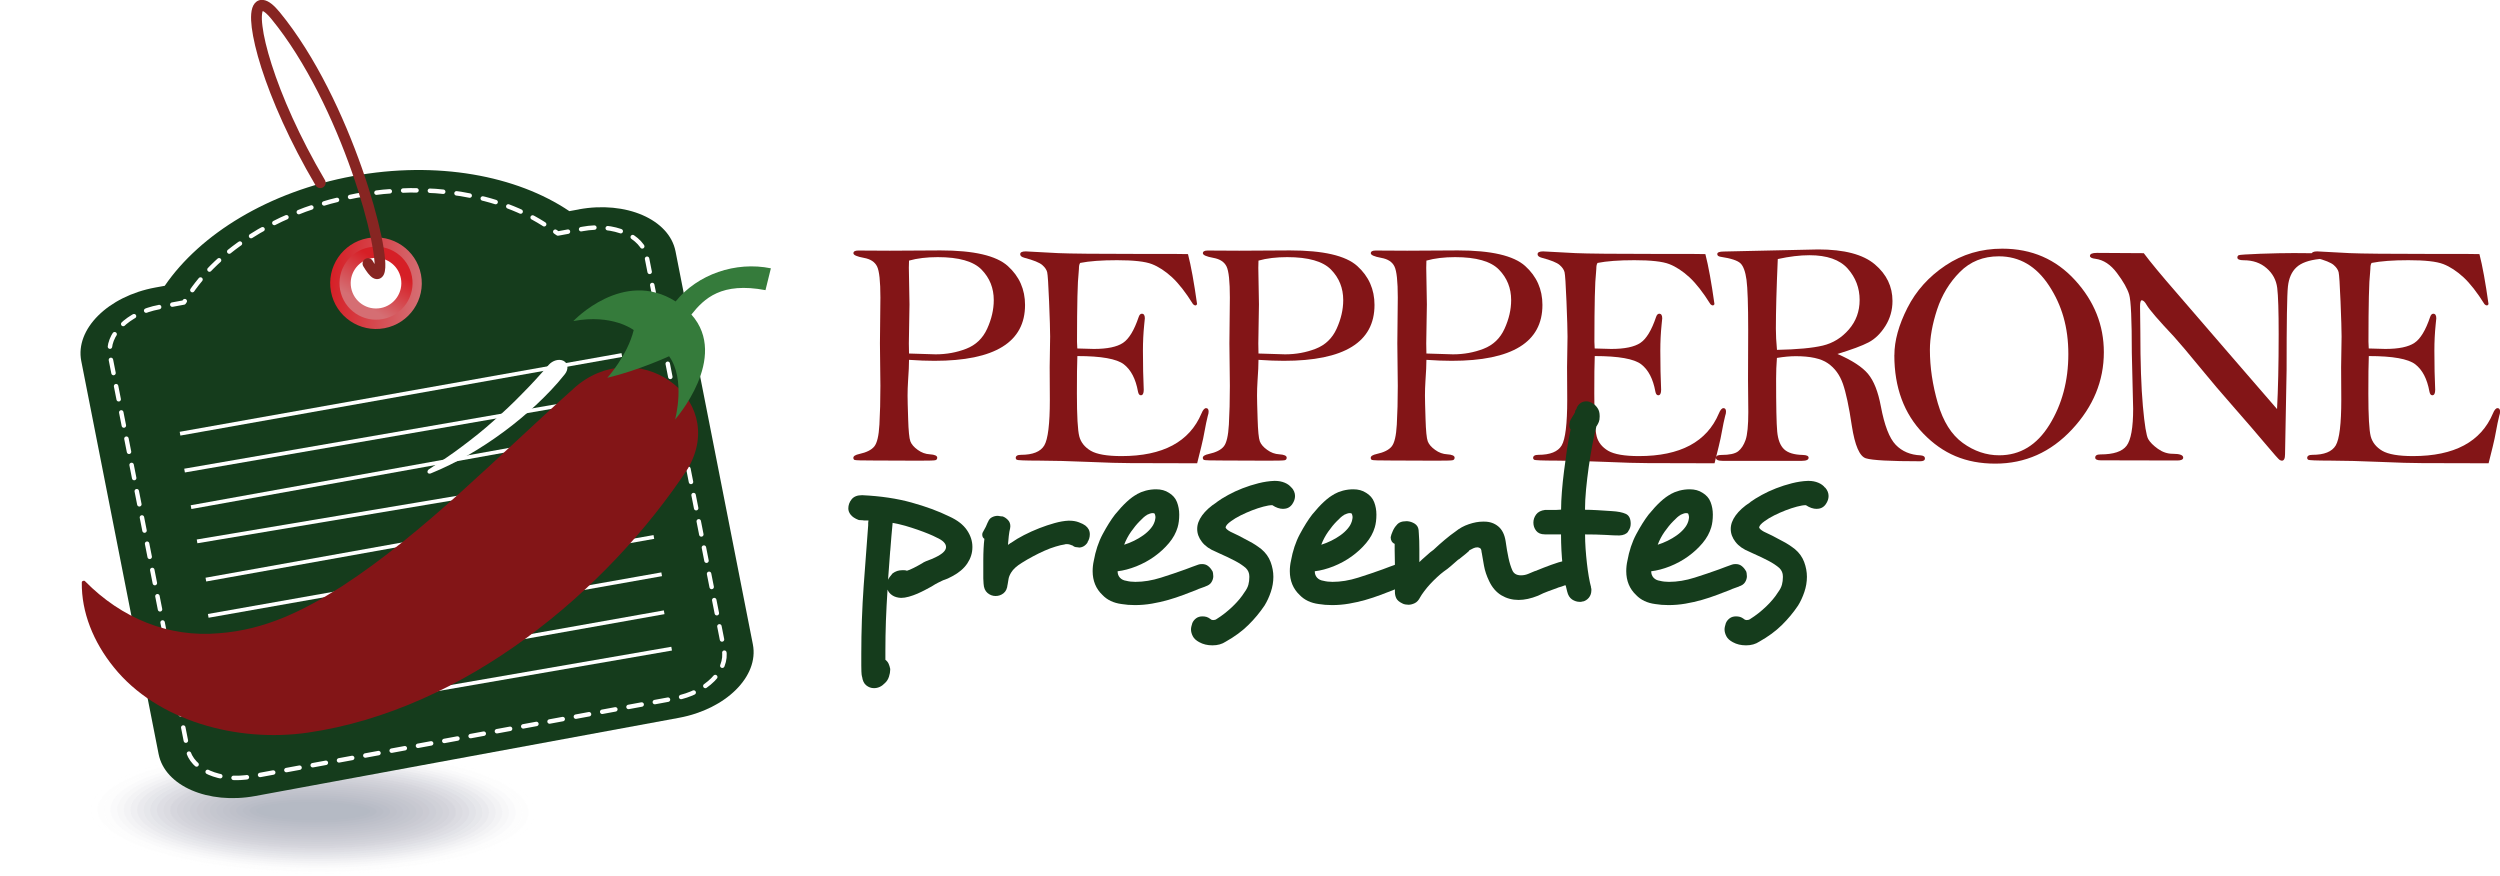 <?xml version="1.0" encoding="UTF-8"?>
<svg xmlns="http://www.w3.org/2000/svg" xmlns:xlink="http://www.w3.org/1999/xlink" viewBox="0 0 431.59 151.25">
  <defs>
    <style>
      .cls-1 {
        filter: url(#drop-shadow-1);
      }

      .cls-1, .cls-2 {
        fill: #831517;
      }

      .cls-3 {
        fill: #525a73;
        opacity: .92;
      }

      .cls-4 {
        fill: #c4c4cd;
        opacity: .23;
      }

      .cls-5 {
        fill: #b5b5c1;
        opacity: .31;
      }

      .cls-6 {
        fill: #adaebb;
        opacity: .35;
      }

      .cls-7 {
        fill: #62677f;
        opacity: .81;
      }

      .cls-8 {
        fill: url(#linear-gradient-2);
      }

      .cls-9 {
        mix-blend-mode: multiply;
        opacity: .4;
      }

      .cls-10 {
        fill: url(#linear-gradient);
      }

      .cls-11 {
        stroke-dasharray: 2.31;
        stroke-linecap: round;
        stroke-linejoin: round;
        stroke-width: .77px;
      }

      .cls-11, .cls-12 {
        fill: none;
        stroke: #fff;
      }

      .cls-13 {
        fill: #bcbcc7;
        opacity: .27;
      }

      .cls-14 {
        fill: #4c566f;
        opacity: .96;
      }

      .cls-15 {
        fill: #73768c;
        opacity: .69;
      }

      .cls-16 {
        fill: #6d7187;
        opacity: .73;
      }

      .cls-17 {
        fill: #dddde1;
        opacity: .12;
      }

      .cls-18 {
        isolation: isolate;
      }

      .cls-19 {
        fill: #9899a9;
        opacity: .46;
      }

      .cls-20 {
        fill: #5d637b;
        opacity: .85;
      }

      .cls-21 {
        fill: #46526b;
      }

      .cls-12 {
        stroke-miterlimit: 10;
        stroke-width: .66px;
      }

      .cls-22, .cls-23 {
        fill: #fff;
      }

      .cls-24 {
        fill: #9fa0af;
        opacity: .42;
      }

      .cls-25 {
        fill: #f1f0f2;
        opacity: .04;
      }

      .cls-26 {
        fill: #ccccd4;
        opacity: .19;
      }

      .cls-23 {
        opacity: 0;
      }

      .cls-27 {
        fill: #153c1c;
      }

      .cls-28 {
        fill: #357b3b;
      }

      .cls-29 {
        fill: #9293a4;
        opacity: .5;
      }

      .cls-30 {
        mix-blend-mode: screen;
      }

      .cls-31 {
        fill: #8b8d9f;
        opacity: .54;
      }

      .cls-32 {
        fill: #686c83;
        opacity: .77;
      }

      .cls-33 {
        fill: #797c90;
        opacity: .65;
      }

      .cls-34 {
        fill: #85879a;
        opacity: .58;
      }

      .cls-35 {
        fill: #575e77;
        opacity: .88;
      }

      .cls-36 {
        fill: #a6a7b5;
        opacity: .38;
      }

      .cls-37 {
        fill: #e6e6e9;
        opacity: .08;
      }

      .cls-38 {
        fill: #7f8195;
        opacity: .62;
      }

      .cls-39 {
        fill: #872522;
        fill-rule: evenodd;
      }

      .cls-40 {
        fill: #d4d4da;
        opacity: .15;
      }
    </style>
    <linearGradient id="linear-gradient" x1="-891.35" y1="12.55" x2="-875.54" y2="12.55" gradientTransform="translate(-813.8 -43.26) rotate(-174.83) scale(1 -1)" gradientUnits="userSpaceOnUse">
      <stop offset="0" stop-color="#d56e73"/>
      <stop offset="1" stop-color="#d61f26"/>
    </linearGradient>
    <linearGradient id="linear-gradient-2" x1="-881.53" y1="16.33" x2="-885.01" y2="9.46" gradientTransform="translate(-813.8 -43.26) rotate(-174.83) scale(1 -1)" xlink:href="#linear-gradient"/>
    <filter id="drop-shadow-1" x="0" y="49.26" width="134.64" height="91.92" filterUnits="userSpaceOnUse">
      <feOffset dx="0" dy="11.69"/>
      <feGaussianBlur result="blur" stdDeviation="4.68"/>
      <feFlood flood-color="#871719" flood-opacity=".5"/>
      <feComposite in2="blur" operator="in"/>
      <feComposite in="SourceGraphic"/>
    </filter>
  </defs>
  <g class="cls-18">
    <g id="Layer_2" data-name="Layer 2">
      <g id="Layer_1-2" data-name="Layer 1">
        <g>
          <g>
            <g>
              <path class="cls-2" d="M156.93,62.13c0,.83-.05,2.06-.17,3.71-.05.81-.08,1.62-.08,2.45,0,.62.03,1.97.1,4.03.06,2.06.19,3.35.38,3.86.19.51.61,1.01,1.27,1.48.65.48,1.35.73,2.1.77.84.05,1.27.25,1.27.58,0,.26-.13.41-.39.45-.26.05-1.23.07-2.92.07l-7.56-.03c-2.13,0-3.26-.03-3.4-.1-.14-.06-.21-.19-.21-.37,0-.29.35-.51,1.04-.66,1.23-.27,2.09-.7,2.57-1.29.49-.59.78-1.85.89-3.78s.17-4.16.17-6.69l-.08-7.34.08-7.91c0-2.8-.19-4.59-.58-5.37s-1.14-1.27-2.26-1.47c-1.21-.22-1.82-.49-1.82-.8s.28-.47.83-.47l5.45.03,8.75-.05c5.76,0,9.63.9,11.62,2.69,1.99,1.79,2.98,4.04,2.98,6.73,0,3.2-1.3,5.61-3.91,7.22-2.6,1.61-6.52,2.42-11.74,2.42-1.27,0-2.73-.05-4.4-.17ZM156.93,61.03c2.7.09,4.23.14,4.59.14,1.87,0,3.63-.32,5.28-.96,1.65-.64,2.86-1.79,3.62-3.46.76-1.67,1.14-3.31,1.14-4.94,0-2.07-.7-3.82-2.1-5.26-1.4-1.44-3.93-2.16-7.58-2.16-1.89,0-3.54.2-4.95.6-.02.66-.03,1.07-.03,1.24l.11,6.32-.11,6.73c0,.33,0,.91.03,1.76Z"/>
              <path class="cls-2" d="M205.09,43.87c.53,2.05,1.05,4.93,1.57,8.64-.09.15-.19.22-.29.22-.12,0-.26-.07-.41-.22-1.27-2.04-2.48-3.58-3.63-4.65-1.16-1.06-2.32-1.82-3.48-2.27-1.16-.45-3.17-.67-6.01-.67-2.68,0-4.8.16-6.36.47-.15.18-.22.52-.22,1.02,0,.13-.02.36-.05.69-.18,1.46-.28,5.44-.28,11.91,0,.27.02.66.05,1.15,1.39.05,2.35.08,2.86.08,2.31,0,3.99-.35,5.02-1.04,1.04-.69,1.94-2.18,2.71-4.46.13-.39.31-.58.55-.58.35,0,.52.27.52.8l-.11,1.1c-.15,1.45-.22,2.95-.22,4.49,0,2.5.05,4.75.14,6.75,0,.62-.17.94-.5.94-.25,0-.42-.22-.5-.66-.39-2.16-1.2-3.72-2.43-4.68-1.23-.95-3.91-1.43-8.03-1.43-.06,1.34-.08,3.5-.08,6.49,0,3.87.14,6.33.41,7.37s.94,1.87,1.98,2.49c1.05.61,2.82.92,5.31.92,7.14,0,11.74-2.46,13.81-7.37.25-.61.52-.91.79-.91.29,0,.44.2.44.61,0,.22-.05.46-.14.71-.11.35-.38,1.65-.8,3.91-.09.48-.44,1.91-1.04,4.29l-11.52-.03c-1.65,0-4.08-.07-7.27-.21-3.2-.14-6.03-.21-8.5-.22-2.47,0-3.75-.06-3.86-.15-.11-.09-.17-.19-.17-.3,0-.37.3-.55.91-.55,2.04,0,3.37-.54,4.02-1.62.64-1.08.96-3.71.96-7.89l-.03-5.63.08-5.28c0-1.06-.06-3.07-.18-6.03-.12-2.96-.23-4.65-.33-5.07s-.38-.84-.85-1.25c-.47-.41-1.5-.83-3.09-1.25-.48-.13-.72-.33-.72-.61,0-.33.32-.49.96-.49l5.61.3c1.98.09,6.85.14,14.6.14,5.1,0,7.7,0,7.81.03Z"/>
              <path class="cls-2" d="M217.26,62.13c0,.83-.05,2.06-.17,3.71-.05.81-.08,1.62-.08,2.45,0,.62.03,1.97.1,4.03.06,2.06.19,3.35.38,3.86.19.51.61,1.01,1.27,1.48.65.48,1.35.73,2.1.77.84.05,1.27.25,1.27.58,0,.26-.13.41-.39.45-.26.05-1.23.07-2.92.07l-7.56-.03c-2.13,0-3.26-.03-3.4-.1-.14-.06-.21-.19-.21-.37,0-.29.35-.51,1.04-.66,1.23-.27,2.09-.7,2.57-1.29.49-.59.78-1.85.89-3.78.11-1.93.17-4.16.17-6.69l-.08-7.34.08-7.91c0-2.8-.19-4.59-.58-5.37s-1.14-1.27-2.26-1.47c-1.21-.22-1.82-.49-1.82-.8s.28-.47.83-.47l5.45.03,8.75-.05c5.76,0,9.63.9,11.62,2.69,1.99,1.79,2.98,4.04,2.98,6.73,0,3.2-1.3,5.61-3.91,7.22-2.6,1.61-6.52,2.42-11.74,2.42-1.27,0-2.73-.05-4.4-.17ZM217.26,61.03c2.7.09,4.23.14,4.59.14,1.87,0,3.63-.32,5.28-.96,1.65-.64,2.86-1.79,3.62-3.46.76-1.67,1.14-3.31,1.14-4.94,0-2.07-.7-3.82-2.1-5.26-1.4-1.44-3.93-2.16-7.58-2.16-1.89,0-3.54.2-4.95.6-.02.66-.03,1.07-.03,1.24l.11,6.32-.11,6.73c0,.33,0,.91.03,1.76Z"/>
              <path class="cls-2" d="M246.25,62.13c0,.83-.05,2.06-.17,3.71-.05.81-.08,1.62-.08,2.45,0,.62.03,1.97.1,4.03.06,2.06.19,3.35.38,3.86.19.51.61,1.01,1.27,1.48.65.48,1.35.73,2.1.77.84.05,1.27.25,1.27.58,0,.26-.13.41-.39.45-.26.05-1.23.07-2.92.07l-7.56-.03c-2.13,0-3.26-.03-3.4-.1-.14-.06-.21-.19-.21-.37,0-.29.35-.51,1.04-.66,1.23-.27,2.09-.7,2.57-1.29.49-.59.78-1.85.89-3.78.11-1.93.17-4.16.17-6.69l-.08-7.34.08-7.91c0-2.8-.19-4.59-.58-5.37-.38-.78-1.14-1.27-2.26-1.47-1.21-.22-1.82-.49-1.82-.8s.28-.47.83-.47l5.45.03,8.75-.05c5.76,0,9.63.9,11.62,2.69,1.99,1.79,2.98,4.04,2.98,6.73,0,3.2-1.3,5.61-3.91,7.22s-6.52,2.42-11.74,2.42c-1.27,0-2.73-.05-4.4-.17ZM246.25,61.03c2.7.09,4.23.14,4.59.14,1.87,0,3.63-.32,5.28-.96,1.65-.64,2.86-1.79,3.62-3.46.76-1.67,1.14-3.31,1.14-4.94,0-2.07-.7-3.82-2.1-5.26-1.4-1.44-3.93-2.16-7.58-2.16-1.89,0-3.54.2-4.95.6-.02.66-.03,1.07-.03,1.24l.11,6.32-.11,6.73c0,.33,0,.91.03,1.76Z"/>
              <path class="cls-2" d="M294.41,43.87c.53,2.05,1.05,4.93,1.57,8.64-.09.15-.19.22-.29.22-.12,0-.26-.07-.41-.22-1.27-2.04-2.48-3.58-3.63-4.65-1.16-1.06-2.32-1.82-3.48-2.27-1.16-.45-3.17-.67-6.01-.67-2.68,0-4.8.16-6.36.47-.15.18-.22.52-.22,1.02,0,.13-.02.36-.05.69-.18,1.46-.28,5.44-.28,11.91,0,.27.02.66.05,1.15,1.39.05,2.35.08,2.86.08,2.31,0,3.99-.35,5.02-1.04,1.04-.69,1.94-2.18,2.71-4.46.13-.39.31-.58.55-.58.35,0,.52.27.52.8l-.11,1.1c-.15,1.45-.22,2.95-.22,4.49,0,2.5.05,4.75.14,6.75,0,.62-.17.94-.5.94-.25,0-.42-.22-.5-.66-.39-2.16-1.2-3.72-2.43-4.68-1.23-.95-3.91-1.43-8.03-1.43-.06,1.34-.08,3.5-.08,6.49,0,3.87.14,6.33.41,7.37s.94,1.87,1.98,2.49c1.05.61,2.82.92,5.31.92,7.14,0,11.74-2.46,13.81-7.37.25-.61.52-.91.79-.91.29,0,.44.2.44.61,0,.22-.05.46-.14.71-.11.35-.38,1.65-.8,3.91-.09.48-.44,1.91-1.04,4.29l-11.52-.03c-1.65,0-4.08-.07-7.27-.21-3.2-.14-6.03-.21-8.5-.22-2.47,0-3.75-.06-3.86-.15-.11-.09-.17-.19-.17-.3,0-.37.3-.55.91-.55,2.04,0,3.37-.54,4.02-1.62.64-1.08.96-3.71.96-7.89l-.03-5.63.08-5.28c0-1.06-.06-3.07-.18-6.03-.12-2.96-.23-4.65-.33-5.07s-.38-.84-.85-1.25c-.47-.41-1.5-.83-3.09-1.25-.48-.13-.72-.33-.72-.61,0-.33.32-.49.96-.49l5.61.3c1.98.09,6.85.14,14.6.14,5.1,0,7.7,0,7.81.03Z"/>
              <path class="cls-2" d="M317.19,61.1c2.55,1.1,4.32,2.26,5.31,3.46,1,1.2,1.73,3.06,2.2,5.57.62,3.3,1.47,5.52,2.57,6.66,1.1,1.14,2.53,1.74,4.3,1.82.49.04.74.21.74.54s-.28.48-.85.48c-5.13,0-8.25-.17-9.34-.51-1.09-.34-1.9-2.21-2.43-5.62-.49-3.32-1.01-5.74-1.55-7.27-.54-1.53-1.4-2.7-2.59-3.52-1.18-.82-3.03-1.22-5.54-1.22-.95,0-2.04.1-3.25.3-.09,1.15-.14,2.35-.14,3.6,0,4.7.06,7.75.19,9.13.13,1.38.52,2.39,1.17,3.02.65.63,1.74.97,3.26,1,.66.02.99.18.99.48,0,.36-.4.54-1.21.54h-13.61c-.79,0-1.18-.18-1.18-.54,0-.32.31-.48.94-.48,1.39,0,2.36-.21,2.9-.63s.97-1.08,1.28-1.96c.31-.89.47-2.5.47-4.82l-.05-5.61.03-8.55c0-4.36-.1-7.25-.29-8.66-.19-1.41-.54-2.36-1.03-2.84-.5-.49-1.64-.87-3.44-1.14-.38-.06-.58-.21-.58-.47,0-.29.38-.44,1.15-.44l16.28-.36c4.49,0,7.75.86,9.78,2.58,2.03,1.72,3.04,3.83,3.04,6.32,0,1.58-.41,3.01-1.22,4.31-.82,1.3-1.78,2.24-2.9,2.83s-2.92,1.25-5.39,2.01ZM306.76,60.4c3.52-.07,6.16-.32,7.92-.74,1.76-.42,3.26-1.35,4.5-2.78,1.24-1.43,1.86-3.13,1.86-5.09,0-2.07-.69-3.88-2.06-5.42s-3.58-2.31-6.6-2.31c-1.65,0-3.47.22-5.47.66-.22,5.04-.33,9.06-.33,12.05,0,1.03.06,2.24.19,3.63Z"/>
              <path class="cls-2" d="M327.04,61.3c0-2.48.75-5.19,2.25-8.15,1.5-2.96,3.7-5.4,6.59-7.33,2.89-1.93,6.15-2.89,9.78-2.89,5.08,0,9.27,1.82,12.58,5.45,3.31,3.63,4.96,7.77,4.96,12.43,0,4.95-1.83,9.39-5.5,13.33-3.67,3.93-8.08,5.9-13.23,5.9s-9.07-1.72-12.42-5.17c-3.35-3.45-5.02-7.97-5.02-13.56ZM333.17,60.41c0,2.99.46,6.06,1.37,9.21.92,3.15,2.35,5.43,4.31,6.85,1.96,1.42,4.06,2.13,6.29,2.13,3.61,0,6.5-1.76,8.67-5.27,2.17-3.51,3.26-7.58,3.26-12.21s-1.11-8.41-3.32-11.79c-2.22-3.39-5.11-5.08-8.68-5.08-2.69,0-4.94.9-6.73,2.71-1.8,1.81-3.1,3.97-3.93,6.48-.82,2.51-1.24,4.83-1.24,6.96Z"/>
              <path class="cls-2" d="M370.11,43.73c1.1,1.48,3.01,3.79,5.72,6.9l8.8,10.2,8.47,9.79c.18-3.32.28-7.63.28-12.93,0-3.98-.08-6.64-.25-7.99-.17-1.35-.77-2.48-1.83-3.4-1.05-.92-2.37-1.37-3.95-1.37-.73,0-1.1-.16-1.1-.47,0-.18.08-.32.23-.4.16-.08,1.39-.16,3.7-.25,2.31-.08,4.25-.12,5.83-.12l3.71.03h.61c.57,0,.85.16.85.48,0,.29-.25.46-.74.51-1.85.2-3.19.68-4,1.45-.82.76-1.3,1.86-1.46,3.29-.16,1.43-.23,6.25-.23,14.45l-.27,14.53c0,.73-.18,1.1-.54,1.1-.09,0-.22-.04-.38-.12-.16-.08-.98-1.01-2.47-2.78-1.49-1.77-3.31-3.89-5.49-6.37-2.17-2.47-3.88-4.48-5.13-6.02-2.73-3.32-4.46-5.36-5.17-6.13-2.66-2.82-4.23-4.64-4.7-5.45-.31-.55-.6-.82-.85-.82-.2,0-.3.36-.3,1.07l.05,4.26c0,5.41.15,9.73.44,12.95.29,3.23.6,5.12.92,5.68.32.56.88,1.12,1.68,1.69.8.57,1.65.85,2.54.85,1.21,0,1.82.22,1.82.66,0,.33-.34.5-1.02.5l-13.23-.03c-.62,0-.94-.16-.94-.47,0-.37.3-.55.91-.55,2.26,0,3.76-.5,4.51-1.5.75-1,1.13-3.12,1.13-6.37l-.23-9.65c0-5.7-.15-9.06-.46-10.08-.31-1.02-1.01-2.26-2.1-3.71-1.09-1.46-2.33-2.28-3.73-2.46-.62-.07-.94-.24-.94-.5,0-.35.4-.52,1.21-.52l8.09.05Z"/>
              <path class="cls-2" d="M428.04,43.87c.53,2.05,1.05,4.93,1.57,8.64-.09.15-.19.22-.29.22-.12,0-.26-.07-.41-.22-1.27-2.04-2.48-3.58-3.63-4.65-1.16-1.06-2.32-1.82-3.48-2.27-1.16-.45-3.17-.67-6.01-.67-2.68,0-4.8.16-6.36.47-.15.18-.22.52-.22,1.02,0,.13-.02.36-.05.69-.18,1.46-.28,5.44-.28,11.91,0,.27.02.66.05,1.15,1.39.05,2.35.08,2.86.08,2.31,0,3.99-.35,5.02-1.04,1.04-.69,1.94-2.18,2.71-4.46.13-.39.31-.58.55-.58.35,0,.52.27.52.8l-.11,1.1c-.15,1.45-.22,2.95-.22,4.49,0,2.5.05,4.75.14,6.75,0,.62-.17.94-.5.94-.25,0-.42-.22-.5-.66-.39-2.16-1.2-3.72-2.43-4.68-1.23-.95-3.91-1.43-8.03-1.43-.06,1.34-.08,3.5-.08,6.49,0,3.87.14,6.33.41,7.37.28,1.04.94,1.87,1.98,2.49,1.05.61,2.82.92,5.31.92,7.14,0,11.74-2.46,13.81-7.37.25-.61.52-.91.79-.91.29,0,.44.2.44.61,0,.22-.05.46-.14.71-.11.35-.38,1.65-.8,3.91-.09.48-.44,1.91-1.04,4.29l-11.52-.03c-1.65,0-4.08-.07-7.27-.21-3.2-.14-6.03-.21-8.5-.22-2.47,0-3.75-.06-3.86-.15-.11-.09-.17-.19-.17-.3,0-.37.3-.55.91-.55,2.04,0,3.37-.54,4.02-1.62.64-1.08.96-3.71.96-7.89l-.03-5.63.08-5.28c0-1.06-.06-3.07-.18-6.03-.12-2.96-.23-4.65-.33-5.07s-.38-.84-.85-1.25c-.47-.41-1.5-.83-3.09-1.25-.48-.13-.72-.33-.72-.61,0-.33.32-.49.96-.49l5.61.3c1.98.09,6.85.14,14.6.14,5.1,0,7.7,0,7.81.03Z"/>
            </g>
            <g>
              <path class="cls-27" d="M166.99,97.27c-.58.87-1.45,1.61-2.61,2.22-.06.03-.17.08-.32.16-.15.08-.29.15-.41.21-.18.09-.36.16-.53.21s-.34.11-.53.21c-.18.09-.41.21-.69.34-.28.14-.63.34-1.06.62-.28.15-.63.34-1.06.57-.43.23-.89.45-1.38.67-.49.21-.99.39-1.49.53-.5.14-.96.21-1.35.21-.61-.03-1.12-.18-1.51-.44-.4-.26-.67-.59-.83-.99-.12,1.83-.21,3.64-.28,5.41-.06,1.77-.09,3.46-.09,5.05v1.65c.24.18.43.41.55.67.12.26.21.56.28.89v.18c0,.34-.07.73-.21,1.17-.14.44-.37.82-.71,1.12-.55.58-1.18.87-1.88.87-.49,0-.93-.16-1.33-.48-.4-.32-.64-.83-.73-1.54v.09c-.06-.25-.1-.55-.11-.92-.02-.37-.02-.72-.02-1.06v-2.02c0-3.98.14-7.88.41-11.72.28-3.84.53-7.33.78-10.48v-.41c0-.12.02-.26.05-.41h-.78c-.15-.03-.32-.05-.5-.05-.25,0-.4-.02-.46-.05-.61-.24-1.06-.54-1.33-.89-.28-.35-.41-.71-.41-1.08,0-.58.19-1.11.57-1.58.38-.47.97-.71,1.77-.71h.09c3.15.15,5.97.57,8.46,1.26,2.49.69,4.67,1.49,6.54,2.41,1.41.64,2.42,1.43,3.05,2.36.63.93.94,1.89.94,2.87v.09c0,.98-.29,1.9-.87,2.78ZM153.68,95.09c-.12,1.65-.25,3.32-.37,5,.12-.28.38-.64.78-1.1.49-.37,1.04-.55,1.65-.55h.37c.15,0,.31.03.46.09.24-.06.63-.22,1.15-.48.52-.26,1.01-.53,1.47-.8.15-.12.38-.24.69-.37.31-.12.63-.24.96-.37.43-.18.84-.38,1.24-.6.83-.49,1.24-.98,1.24-1.47,0-.61-.55-1.16-1.65-1.65-.34-.18-.79-.39-1.35-.62-.57-.23-1.19-.47-1.88-.71-.69-.24-1.41-.47-2.16-.69-.75-.21-1.48-.38-2.18-.5-.15,1.56-.29,3.17-.41,4.82Z"/>
              <path class="cls-27" d="M186.21,94.5c-.15,0-.32-.02-.5-.05-.18-.03-.35-.11-.5-.23h.05c-.43-.18-.75-.28-.96-.28h-.28c-.09,0-.17.02-.23.05-.43.06-.95.18-1.56.37-.61.18-1.25.42-1.9.71-.66.29-1.33.62-2.02.99-.69.37-1.32.73-1.9,1.1-.89.55-1.5,1.1-1.83,1.65-.25.4-.4.76-.46,1.08-.06.32-.12.68-.18,1.08v-.05c-.06.67-.29,1.17-.69,1.49-.4.32-.86.48-1.38.48s-.99-.18-1.4-.53c-.41-.35-.63-.88-.67-1.58-.03-.31-.05-.61-.05-.92v-3.17c0-.7.02-1.37.05-2,.03-.63.08-1.18.14-1.67-.25-.15-.37-.4-.37-.73,0-.21.08-.43.23-.64.28-.46.52-.96.73-1.51v.05c.15-.43.39-.73.71-.89.32-.17.67-.25,1.03-.25.06,0,.17.02.32.05.15.03.32.05.5.05.34.12.64.33.92.62.28.29.41.65.41,1.08,0,.06,0,.12-.02.18-.02.06-.02.12-.02.18-.09.34-.17.78-.23,1.33-.06.55-.11,1.06-.14,1.51.06-.03.11-.05.14-.07.03-.02.08-.05.14-.11.06-.06.14-.11.23-.14.64-.46,1.39-.91,2.25-1.35.86-.44,1.74-.84,2.64-1.19.9-.35,1.79-.65,2.66-.89.87-.24,1.66-.38,2.36-.41h.18c.61,0,1.16.09,1.65.28.49.18.86.37,1.1.55.52.4.78.9.78,1.51,0,.52-.14.98-.41,1.38h.05c-.4.61-.92.92-1.56.92Z"/>
              <path class="cls-27" d="M209.46,99.45c0,.37-.11.72-.32,1.06-.21.34-.57.58-1.06.73h.05c-.24.09-.5.18-.78.28-.28.09-.58.21-.92.37-.64.25-1.37.52-2.18.83-.81.31-1.67.59-2.57.85-.9.26-1.84.47-2.82.64-.98.17-1.96.25-2.94.25-.83,0-1.59-.06-2.29-.18-1.38-.18-2.48-.7-3.3-1.56-1.13-1.07-1.7-2.45-1.7-4.13,0-.31.02-.6.05-.89.03-.29.08-.57.14-.85.31-1.74.82-3.29,1.54-4.63.72-1.35,1.43-2.48,2.13-3.39,1.47-1.8,2.75-2.98,3.85-3.53h-.05c.43-.24.93-.44,1.51-.6.58-.15,1.18-.23,1.79-.23.86,0,1.59.2,2.2.6.67.4,1.14.93,1.4,1.61.26.67.39,1.39.39,2.16,0,.83-.09,1.56-.28,2.2-.28.95-.77,1.85-1.49,2.71-.72.86-1.56,1.63-2.52,2.32-.96.69-2,1.25-3.12,1.7-1.12.44-2.19.73-3.23.85,0,.46.14.83.41,1.12.28.29.64.47,1.1.53.46.12.98.18,1.56.18,1.41,0,2.88-.24,4.43-.73,1.54-.49,2.94-.96,4.2-1.42.43-.15.83-.31,1.22-.46.38-.15.73-.28,1.03-.37.09-.03.18-.05.28-.07.09-.02.21-.02.37-.02.4,0,.74.11,1.03.34.29.23.53.51.71.85v-.05c.12.24.18.57.18.96ZM199.47,89.22c0-.09-.02-.19-.05-.3-.03-.11-.06-.19-.09-.25-.06-.06-.18-.09-.37-.09-.15,0-.32.04-.5.11-.18.08-.35.15-.5.21h.05c-.34.18-.75.54-1.24,1.06-.52.52-1.02,1.13-1.51,1.83-.49.7-.89,1.45-1.19,2.25.58-.18,1.15-.41,1.72-.69.57-.28,1.09-.59,1.58-.94.49-.35.91-.73,1.26-1.15.35-.41.59-.83.71-1.26v.05c.09-.37.14-.64.14-.83Z"/>
              <path class="cls-27" d="M221.53,87.85c-.61,0-1.24-.21-1.88-.64-.4,0-.91.08-1.54.25-.63.17-1.28.38-1.95.64-.67.26-1.33.55-1.97.87s-1.19.65-1.65.99c-.61.43-.93.8-.96,1.1.06.21.34.46.83.73.24.12.48.24.71.34.23.11.47.22.71.34.61.34,1.25.67,1.9,1.01.66.34,1.34.78,2.04,1.33.73.61,1.26,1.35,1.58,2.2.32.86.48,1.71.48,2.57s-.15,1.76-.44,2.61c-.29.86-.65,1.64-1.08,2.34-.8,1.19-1.73,2.32-2.8,3.37-1.07,1.06-2.37,2.01-3.9,2.87-.64.43-1.41.64-2.29.64s-1.62-.18-2.29-.55c-.52-.28-.89-.61-1.1-1.01-.21-.4-.32-.8-.32-1.19,0-.15.02-.33.07-.53s.1-.39.16-.57c.15-.34.37-.61.67-.83.29-.21.65-.32,1.08-.32.24,0,.47.03.69.09.21.06.44.18.69.37.12.12.28.18.46.18.24,0,.44-.06.6-.18.98-.61,1.9-1.34,2.78-2.18.87-.84,1.55-1.66,2.04-2.45.34-.46.56-.89.67-1.31.11-.41.16-.83.16-1.26v-.18c0-.55-.2-1.02-.6-1.42-.49-.43-1.12-.85-1.9-1.26s-1.66-.83-2.64-1.26c-.12-.06-.22-.11-.3-.14-.08-.03-.18-.08-.3-.14-1.07-.43-1.88-.99-2.43-1.7-.55-.7-.83-1.45-.83-2.25s.28-1.54.85-2.34c.57-.79,1.41-1.56,2.55-2.29h-.05c.55-.4,1.22-.81,2-1.24.78-.43,1.61-.81,2.48-1.15.87-.34,1.78-.63,2.73-.87.95-.24,1.87-.38,2.75-.41h.14c.61,0,1.17.11,1.67.32.5.21.89.5,1.17.87v-.05c.4.46.6.95.6,1.47,0,.46-.15.92-.46,1.38-.37.55-.89.83-1.56.83Z"/>
              <path class="cls-27" d="M243.5,99.45c0,.37-.11.72-.32,1.06-.21.34-.57.58-1.06.73h.05c-.24.09-.5.18-.78.28-.28.09-.58.21-.92.37-.64.25-1.37.52-2.18.83-.81.31-1.67.59-2.57.85-.9.26-1.84.47-2.82.64-.98.17-1.96.25-2.94.25-.83,0-1.59-.06-2.29-.18-1.38-.18-2.48-.7-3.3-1.56-1.13-1.07-1.7-2.45-1.7-4.13,0-.31.02-.6.05-.89.03-.29.08-.57.14-.85.31-1.74.82-3.29,1.54-4.63.72-1.35,1.43-2.48,2.13-3.39,1.47-1.8,2.75-2.98,3.85-3.53h-.05c.43-.24.93-.44,1.51-.6.58-.15,1.18-.23,1.79-.23.86,0,1.59.2,2.2.6.67.4,1.14.93,1.4,1.61.26.67.39,1.39.39,2.16,0,.83-.09,1.56-.28,2.2-.28.95-.77,1.85-1.49,2.71-.72.86-1.56,1.63-2.52,2.32-.96.69-2,1.25-3.12,1.7-1.12.44-2.19.73-3.23.85,0,.46.14.83.41,1.12.28.29.64.47,1.1.53.46.12.98.18,1.56.18,1.41,0,2.88-.24,4.43-.73,1.54-.49,2.94-.96,4.2-1.42.43-.15.83-.31,1.22-.46.38-.15.73-.28,1.03-.37.09-.03.18-.05.28-.07.09-.02.21-.02.37-.02.4,0,.74.11,1.03.34.29.23.53.51.71.85v-.05c.12.24.18.57.18.96ZM233.5,89.22c0-.09-.02-.19-.05-.3-.03-.11-.06-.19-.09-.25-.06-.06-.18-.09-.37-.09-.15,0-.32.04-.5.11-.18.08-.35.15-.5.21h.05c-.34.18-.75.54-1.24,1.06-.52.52-1.02,1.13-1.51,1.83-.49.7-.89,1.45-1.19,2.25.58-.18,1.15-.41,1.72-.69.57-.28,1.09-.59,1.58-.94.49-.35.91-.73,1.26-1.15.35-.41.59-.83.71-1.26v.05c.09-.37.14-.64.14-.83Z"/>
              <path class="cls-27" d="M272.54,100.02c-.18.35-.49.62-.92.8-.21.06-.41.11-.57.16-.17.05-.34.07-.53.07h-.37c-.37.15-.78.29-1.24.41h.05c-.52.18-1.07.38-1.65.6-.58.21-1.18.47-1.79.78-1.22.49-2.34.73-3.35.73-1.1,0-2.09-.27-2.98-.8-.89-.54-1.59-1.35-2.11-2.45-.43-.89-.73-1.77-.89-2.66-.17-.89-.3-1.64-.39-2.25v.05c-.03-.12-.05-.23-.05-.32s-.02-.17-.05-.23c-.03-.18-.17-.31-.41-.37-.06-.03-.14-.05-.23-.05-.25,0-.48.05-.71.16-.23.11-.48.24-.76.39h.05c.06,0-.12.18-.55.53-.43.35-.86.7-1.28,1.03v-.05c-.43.37-.86.74-1.28,1.12-.43.38-.86.71-1.28.99-.37.28-.76.6-1.17.99-.41.38-.81.78-1.19,1.19-.38.41-.73.83-1.03,1.24-.31.41-.54.76-.69,1.03-.25.49-.55.83-.92,1.01-.37.18-.73.28-1.1.28-.15,0-.33-.02-.53-.05-.2-.03-.37-.09-.53-.18-.52-.25-.86-.54-1.03-.87-.17-.34-.25-.72-.25-1.15v-4.77c0-.43,0-.84-.02-1.24-.02-.4-.02-.76-.02-1.1v-1.15c-.46-.21-.69-.6-.69-1.15.06-.31.18-.67.37-1.08.18-.41.4-.74.64-.99.34-.46.89-.69,1.65-.69h.23c.43.03.84.17,1.24.41.4.25.63.61.69,1.1,0,.09,0,.19.02.3.02.11.02.21.02.3.03.37.05.8.07,1.28.02.49.02.99.02,1.51v2.16c.31-.31.62-.6.94-.87s.63-.55.94-.83c.09-.06.18-.13.28-.21.09-.08.18-.14.28-.21.61-.58,1.25-1.15,1.93-1.72.67-.57,1.31-1.06,1.93-1.49.64-.52,1.39-.93,2.25-1.22.86-.29,1.65-.44,2.39-.44h.28c.95,0,1.75.28,2.41.83.66.55,1.08,1.39,1.26,2.52.15,1.1.32,2.07.5,2.91.18.84.4,1.54.64,2.09.24.61.75.92,1.51.92.46,0,.9-.09,1.33-.28.24-.09.48-.19.71-.3.23-.11.47-.19.71-.25h-.05c.83-.34,1.67-.67,2.55-.99.87-.32,1.66-.56,2.36-.71.12-.03.34-.05.64-.05.67,0,1.17.2,1.49.6.32.4.5.89.53,1.47v.09c0,.37-.09.73-.28,1.08Z"/>
              <path class="cls-27" d="M281.1,91.77c-.32.41-.83.64-1.54.67-.28,0-.61,0-1.01-.02-.4-.02-.83-.04-1.28-.07-.55-.03-1.14-.05-1.77-.07-.63-.02-1.25-.02-1.86-.02,0,.8.03,1.62.09,2.48.06.86.14,1.69.23,2.5.09.81.2,1.58.32,2.29.12.72.26,1.35.41,1.9l-.05-.05c.06.15.09.26.09.32v.18c0,.52-.15.96-.44,1.31-.29.35-.65.57-1.08.67l.05-.05c-.15.06-.28.09-.37.09h-.18c-.46,0-.89-.14-1.31-.41-.41-.28-.7-.73-.85-1.38-.34-1.25-.6-2.74-.78-4.45-.18-1.71-.28-3.52-.28-5.41h-2.8c-.67,0-1.17-.21-1.49-.62s-.48-.88-.48-1.4.16-.99.48-1.42c.32-.43.83-.69,1.54-.78h1.93c.28,0,.55-.02.83-.05,0-.92.05-1.95.14-3.1.09-1.15.21-2.33.37-3.56.15-1.22.32-2.45.5-3.69.18-1.24.4-2.41.64-3.51-.15-.15-.23-.38-.23-.69,0-.21.03-.38.09-.5l-.05.05c.06-.31.28-.73.64-1.28.06-.06.12-.16.18-.3.06-.14.09-.18.09-.11l.09-.41c.06-.09.13-.21.21-.34.08-.14.08-.18.02-.11l-.05.09c.37-.83.95-1.24,1.74-1.24.34,0,.7.12,1.1.37l-.05-.05c.37.24.67.54.89.89.23.35.34.79.34,1.31v.14c0,.37-.05.67-.14.89-.09.23-.21.47-.37.71l-.05.05c-.25.95-.48,2.03-.71,3.26-.23,1.22-.44,2.49-.62,3.78-.18,1.3-.34,2.59-.46,3.88-.12,1.28-.18,2.45-.18,3.49.55,0,1.25.02,2.11.07s1.68.1,2.48.16c1.07.06,1.89.22,2.45.48.57.26.85.83.85,1.72,0,.49-.16.94-.48,1.35Z"/>
              <path class="cls-27" d="M301.58,99.45c0,.37-.11.72-.32,1.06-.21.34-.57.58-1.06.73h.05c-.24.09-.5.18-.78.28-.28.09-.58.21-.92.37-.64.25-1.37.52-2.18.83-.81.31-1.67.59-2.57.85-.9.26-1.84.47-2.82.64-.98.17-1.96.25-2.94.25-.83,0-1.59-.06-2.29-.18-1.38-.18-2.48-.7-3.3-1.56-1.13-1.07-1.7-2.45-1.7-4.13,0-.31.02-.6.05-.89.03-.29.08-.57.14-.85.31-1.74.82-3.29,1.54-4.63.72-1.35,1.43-2.48,2.13-3.39,1.47-1.8,2.75-2.98,3.85-3.53h-.05c.43-.24.93-.44,1.51-.6.58-.15,1.18-.23,1.79-.23.86,0,1.59.2,2.2.6.67.4,1.14.93,1.4,1.61.26.67.39,1.39.39,2.16,0,.83-.09,1.56-.28,2.2-.28.95-.77,1.85-1.49,2.71-.72.86-1.56,1.63-2.52,2.32-.96.69-2,1.25-3.12,1.7-1.12.44-2.19.73-3.23.85,0,.46.14.83.41,1.12.28.29.64.47,1.1.53.46.12.98.18,1.56.18,1.41,0,2.88-.24,4.43-.73,1.54-.49,2.94-.96,4.2-1.42.43-.15.83-.31,1.22-.46.38-.15.73-.28,1.03-.37.09-.03.18-.05.28-.07.09-.02.21-.02.37-.02.4,0,.74.11,1.03.34.29.23.53.51.71.85v-.05c.12.24.18.57.18.96ZM291.58,89.22c0-.09-.02-.19-.05-.3-.03-.11-.06-.19-.09-.25-.06-.06-.18-.09-.37-.09-.15,0-.32.04-.5.11-.18.08-.35.15-.5.21h.05c-.34.18-.75.54-1.24,1.06-.52.52-1.02,1.13-1.51,1.83-.49.7-.89,1.45-1.19,2.25.58-.18,1.15-.41,1.72-.69.57-.28,1.09-.59,1.58-.94.49-.35.91-.73,1.26-1.15.35-.41.59-.83.71-1.26v.05c.09-.37.14-.64.14-.83Z"/>
              <path class="cls-27" d="M313.64,87.85c-.61,0-1.24-.21-1.88-.64-.4,0-.91.08-1.54.25-.63.17-1.28.38-1.95.64-.67.26-1.33.55-1.97.87s-1.19.65-1.65.99c-.61.43-.93.8-.96,1.1.06.21.34.46.83.73.24.12.48.24.71.34.23.11.47.22.71.34.61.34,1.25.67,1.9,1.01.66.34,1.34.78,2.04,1.33.73.61,1.26,1.35,1.58,2.2.32.86.48,1.71.48,2.57s-.15,1.76-.44,2.61c-.29.86-.65,1.64-1.08,2.34-.8,1.19-1.73,2.32-2.8,3.37-1.07,1.06-2.37,2.01-3.9,2.87-.64.43-1.41.64-2.29.64s-1.62-.18-2.29-.55c-.52-.28-.89-.61-1.1-1.01-.21-.4-.32-.8-.32-1.19,0-.15.02-.33.07-.53s.1-.39.16-.57c.15-.34.37-.61.67-.83.29-.21.65-.32,1.08-.32.24,0,.47.03.69.09.21.06.44.18.69.37.12.12.28.18.46.18.24,0,.44-.06.6-.18.98-.61,1.9-1.34,2.78-2.18.87-.84,1.55-1.66,2.04-2.45.34-.46.56-.89.67-1.31.11-.41.16-.83.16-1.26v-.18c0-.55-.2-1.02-.6-1.42-.49-.43-1.12-.85-1.9-1.26s-1.66-.83-2.64-1.26c-.12-.06-.22-.11-.3-.14-.08-.03-.18-.08-.3-.14-1.07-.43-1.88-.99-2.43-1.7-.55-.7-.83-1.45-.83-2.25s.28-1.54.85-2.34c.57-.79,1.41-1.56,2.55-2.29h-.05c.55-.4,1.22-.81,2-1.24.78-.43,1.61-.81,2.48-1.15.87-.34,1.78-.63,2.73-.87.95-.24,1.87-.38,2.75-.41h.14c.61,0,1.17.11,1.67.32.5.21.89.5,1.17.87v-.05c.4.46.6.95.6,1.47,0,.46-.15.92-.46,1.38-.37.55-.89.83-1.56.83Z"/>
            </g>
          </g>
          <g>
            <g id="shadown" class="cls-9">
              <path class="cls-23" d="M14.54,139.72c-.05,6.2,17.6,11.37,39.42,11.53,21.82.17,39.54-4.73,39.59-10.93.05-6.2-17.6-11.37-39.42-11.53-21.82-.17-39.54,4.73-39.59,10.93Z"/>
              <path class="cls-25" d="M15.68,139.73c-.05,6,17.09,10.99,38.28,11.15,21.19.16,38.4-4.57,38.45-10.57.05-6-17.09-10.99-38.28-11.15-21.19-.16-38.4,4.57-38.45,10.57Z"/>
              <path class="cls-37" d="M16.82,139.73c-.04,5.79,16.59,10.62,37.15,10.77,20.56.16,37.26-4.41,37.3-10.21.04-5.79-16.59-10.62-37.14-10.77s-37.26,4.41-37.3,10.21Z"/>
              <path class="cls-17" d="M17.96,139.74c-.04,5.59,16.08,10.25,36.01,10.4,19.93.15,36.12-4.26,36.16-9.85s-16.08-10.25-36.01-10.4c-19.93-.15-36.12,4.26-36.16,9.85Z"/>
              <path class="cls-40" d="M19.1,139.75c-.04,5.39,15.57,9.87,34.87,10.02,19.3.15,34.98-4.1,35.02-9.49.04-5.39-15.57-9.87-34.87-10.02-19.3-.15-34.98,4.1-35.02,9.49Z"/>
              <path class="cls-26" d="M20.24,139.76c-.04,5.18,15.06,9.5,33.73,9.64s33.84-3.94,33.88-9.13c.04-5.18-15.06-9.5-33.73-9.64-18.67-.14-33.84,3.94-33.88,9.13Z"/>
              <path class="cls-4" d="M21.38,139.77c-.04,4.98,14.56,9.13,32.6,9.26,18.04.14,32.69-3.79,32.73-8.77.04-4.98-14.56-9.13-32.6-9.26-18.04-.14-32.69,3.79-32.73,8.77Z"/>
              <path class="cls-13" d="M22.52,139.78c-.04,4.77,14.05,8.75,31.46,8.88,17.41.13,31.55-3.63,31.59-8.41.04-4.77-14.05-8.75-31.46-8.88s-31.55,3.63-31.59,8.41Z"/>
              <path class="cls-5" d="M23.66,139.79c-.03,4.57,13.54,8.38,30.32,8.51,16.78.13,30.41-3.47,30.45-8.04.03-4.57-13.54-8.38-30.32-8.51s-30.41,3.47-30.45,8.04Z"/>
              <path class="cls-6" d="M24.8,139.79c-.03,4.37,13.03,8.01,29.18,8.13s29.27-3.32,29.3-7.68c.03-4.37-13.03-8-29.18-8.13-16.15-.12-29.27,3.32-29.3,7.68Z"/>
              <path class="cls-36" d="M25.94,139.8c-.03,4.16,12.53,7.63,28.05,7.75,15.52.12,28.13-3.16,28.16-7.32.03-4.16-12.52-7.63-28.05-7.75-15.52-.12-28.13,3.16-28.16,7.32Z"/>
              <path class="cls-24" d="M27.08,139.81c-.03,3.96,12.02,7.26,26.91,7.37,14.89.11,26.99-3,27.02-6.96.03-3.96-12.02-7.26-26.91-7.37-14.89-.11-26.99,3-27.02,6.96Z"/>
              <path class="cls-19" d="M28.22,139.82c-.03,3.75,11.51,6.89,25.77,6.99,14.26.11,25.85-2.85,25.87-6.6.03-3.75-11.51-6.88-25.77-6.99-14.26-.11-25.85,2.85-25.87,6.6Z"/>
              <path class="cls-29" d="M29.36,139.83c-.03,3.55,11,6.51,24.63,6.62s24.7-2.69,24.73-6.24c.03-3.55-11-6.51-24.63-6.62-13.63-.1-24.7,2.69-24.73,6.24Z"/>
              <path class="cls-31" d="M30.5,139.84c-.03,3.35,10.49,6.14,23.5,6.24,13,.1,23.56-2.53,23.59-5.88.03-3.35-10.49-6.14-23.5-6.24-13-.1-23.56,2.53-23.59,5.88Z"/>
              <path class="cls-34" d="M31.64,139.85c-.02,3.14,9.99,5.77,22.36,5.86,12.37.09,22.42-2.38,22.44-5.52s-9.99-5.76-22.36-5.86-22.42,2.38-22.45,5.52Z"/>
              <path class="cls-38" d="M32.78,139.86c-.02,2.94,9.48,5.39,21.22,5.48s21.28-2.22,21.3-5.16c.02-2.94-9.48-5.39-21.22-5.48s-21.28,2.22-21.3,5.16Z"/>
              <path class="cls-33" d="M33.92,139.86c-.02,2.73,8.97,5.02,20.08,5.1s20.14-2.06,20.16-4.8c.02-2.73-8.97-5.02-20.08-5.1-11.11-.08-20.14,2.06-20.16,4.8Z"/>
              <path class="cls-15" d="M35.06,139.87c-.02,2.53,8.46,4.65,18.95,4.72s19-1.91,19.02-4.44c.02-2.53-8.46-4.64-18.95-4.72-10.48-.08-19,1.91-19.02,4.44Z"/>
              <path class="cls-16" d="M36.2,139.88c-.02,2.33,7.96,4.27,17.81,4.35s17.85-1.75,17.87-4.08-7.96-4.27-17.81-4.35c-9.85-.07-17.86,1.75-17.87,4.08Z"/>
              <path class="cls-32" d="M37.34,139.89c-.02,2.12,7.45,3.9,16.67,3.97,9.22.07,16.71-1.59,16.73-3.71.02-2.12-7.45-3.9-16.67-3.97-9.22-.07-16.71,1.59-16.73,3.71Z"/>
              <path class="cls-7" d="M38.49,139.9c-.01,1.92,6.94,3.53,15.53,3.59s15.57-1.44,15.59-3.35c.01-1.92-6.94-3.52-15.53-3.59-8.59-.07-15.57,1.44-15.59,3.35Z"/>
              <path class="cls-20" d="M39.63,139.91c-.01,1.71,6.43,3.15,14.4,3.21s14.43-1.28,14.44-2.99-6.43-3.15-14.4-3.21c-7.96-.06-14.43,1.28-14.44,2.99Z"/>
              <path class="cls-35" d="M40.77,139.92c-.01,1.51,5.93,2.78,13.26,2.83,7.33.06,13.29-1.12,13.3-2.63s-5.92-2.78-13.26-2.83c-7.33-.06-13.29,1.12-13.3,2.63Z"/>
              <path class="cls-3" d="M41.91,139.92c0,1.31,5.42,2.41,12.12,2.46s12.15-.97,12.16-2.27c0-1.3-5.42-2.4-12.12-2.46-6.7-.05-12.15.97-12.16,2.27Z"/>
              <path class="cls-14" d="M43.05,139.93c0,1.1,4.91,2.03,10.98,2.08s11.01-.81,11.01-1.91c0-1.1-4.91-2.03-10.98-2.08-6.08-.05-11.01.81-11.02,1.91Z"/>
              <path class="cls-21" d="M44.19,139.94c0,.9,4.4,1.66,9.85,1.7s9.86-.65,9.87-1.55c0-.9-4.4-1.66-9.85-1.7s-9.87.65-9.87,1.55Z"/>
            </g>
            <path class="cls-27" d="M99.94,36.15l-1.65.3c-9.1-6.14-22.87-8.73-37.38-6.05-14.51,2.68-26.34,9.99-32.47,18.94l-1.65.3c-8.13,1.5-13.85,7.18-12.76,12.69l13.35,67.84c1.08,5.51,8.56,8.75,16.69,7.25l73.14-13.5c8.13-1.5,13.85-7.18,12.76-12.69l-13.35-67.84c-1.08-5.51-8.55-8.75-16.69-7.25M65.01,55.1c-3.75.69-5.42-5.48-5.92-8.02-.5-2.54,1.05-2.89,4.8-3.58,3.75-.69,6.41.39,6.91,2.93.5,2.54,1.29,6.94-2.46,7.63"/>
            <path class="cls-11" d="M27.46,53.02c-5.37.99-9.16,4.76-8.45,8.4l13.35,67.84c.72,3.64,5.67,5.79,11.04,4.8l73.14-13.5c5.37-.99,9.16-4.76,8.45-8.4l-13.35-67.84c-.72-3.64-5.67-5.79-11.04-4.8l-4.28.79-1.77-1.2c-8.33-5.62-20.66-7.61-32.98-5.34-12.32,2.27-23.03,8.52-28.64,16.71l-1.19,1.74-4.28.79Z"/>
            <path class="cls-10" d="M63.44,41.12c-4.29.81-7.11,4.95-6.3,9.24.81,4.29,4.95,7.11,9.24,6.3,4.29-.81,7.11-4.95,6.3-9.24-.81-4.29-4.95-7.11-9.24-6.3ZM65.93,54.27c-2.97.56-5.84-1.39-6.41-4.36-.56-2.98,1.39-5.84,4.36-6.41,2.98-.56,5.84,1.39,6.41,4.36.56,2.97-1.39,5.84-4.36,6.41Z"/>
            <path class="cls-8" d="M63.74,42.69c-3.42.65-5.67,3.95-5.02,7.37.65,3.42,3.95,5.67,7.37,5.02,3.42-.65,5.67-3.95,5.02-7.37-.65-3.42-3.95-5.67-7.37-5.02ZM65.73,53.18c-2.37.45-4.66-1.11-5.11-3.48-.45-2.37,1.11-4.66,3.48-5.11,2.37-.45,4.66,1.11,5.11,3.48.45,2.37-1.11,4.66-3.48,5.11Z"/>
            <path class="cls-39" d="M66.48,44.77c-.09-1.09-.31-2.46-.64-4.05-.67-3.17-1.8-7.25-3.36-11.7-3.12-8.88-7.96-19.33-14.21-26.94-.92-1.11-1.87-1.98-2.84-2.09-.58-.07-1.1.15-1.46.59-.72.87-.71,2.52-.51,4.17.23,1.83.78,4.21,1.66,6.96,1.77,5.52,4.87,12.68,9.37,20.31.26.44.83.58,1.27.33.45-.26.59-.83.33-1.27-4.43-7.53-7.48-14.56-9.19-19.94-.86-2.69-1.39-4.94-1.59-6.63-.11-.84-.13-1.51-.08-2,.02-.26.06-.44.13-.61.26.11.74.46,1.48,1.36,6.04,7.37,10.8,17.58,13.89,26.37,1.54,4.38,2.65,8.38,3.29,11.46.32,1.54.53,2.83.61,3.82.01.13.02.26.03.38v.29s-.13-.22-.13-.22c-.06-.1-.13-.21-.2-.34-.26-.44-.83-.58-1.28-.32-.44.26-.59.83-.33,1.27.54.91,1.08,1.65,1.64,2,.77.46,1.58.16,1.92-.61.28-.63.28-1.62.2-2.6h0Z"/>
            <g>
              <line class="cls-12" x1="115.95" y1="111.98" x2="39.47" y2="125.23"/>
              <line class="cls-12" x1="114.66" y1="105.7" x2="38.41" y2="119.26"/>
              <line class="cls-12" x1="114.23" y1="99.14" x2="37.44" y2="112.75"/>
              <line class="cls-12" x1="112.88" y1="92.7" x2="35.95" y2="106.32"/>
              <line class="cls-12" x1="111.73" y1="86.39" x2="35.54" y2="100.06"/>
              <line class="cls-12" x1="111.02" y1="80.53" x2="34.02" y2="93.46"/>
              <line class="cls-12" x1="109.27" y1="73.8" x2="32.98" y2="87.55"/>
              <line class="cls-12" x1="108.73" y1="67.91" x2="31.86" y2="81.24"/>
              <line class="cls-12" x1="107.35" y1="61.29" x2="31.08" y2="74.87"/>
            </g>
            <g>
              <path class="cls-1" d="M98.99,55.43c-12.8,11.39-25.71,24.83-39.98,34.11-6.72,4.25-13.22,7.49-21.2,8.09-8.68.78-16.86-2.61-23.12-8.97-.17-.21-.59-.05-.57.22-.06,5.11,1.97,10.24,5.54,14.64,7.4,9.21,21.28,13.04,33.48,11.27,27.06-3.92,51.69-24.46,65.62-45.6,7.16-12.37-9.14-23.48-19.77-13.77h0Z"/>
              <path class="cls-28" d="M116.64,52.04c-9.06-5.76-17.66,3.39-17.66,3.39,6.74-1.29,10.42,1.55,10.42,1.55-1.05,4.37-4.55,8.24-4.55,8.24,5.38-1.28,10.66-3.72,10.66-3.72,2.91,4.02,1.04,10.91,1.04,10.91,0,0,9.43-10.69,2.81-18.11,2.22-2.79,5.2-5.65,12.79-4.21l.93-3.77c-6.06-1.24-12.66,1.02-16.44,5.72Z"/>
              <g class="cls-30">
                <path class="cls-22" d="M94.65,63.08c-1.36,1.58-2.92,3.3-4.5,4.88-1.57,1.63-3.23,3.18-4.95,4.7-1.7,1.54-3.51,2.97-5.36,4.36-1.84,1.41-3.79,2.68-5.77,3.98h-.01c-.24.16-.33.44-.22.62.1.15.32.19.52.11,4.39-1.78,8.64-4.26,12.55-7.15,1.97-1.44,3.83-3.01,5.62-4.65,1.78-1.68,3.43-3.36,4.99-5.34.67-.85.56-1.88-.23-2.29-.77-.4-1.9-.08-2.58.71l-.07.08Z"/>
              </g>
            </g>
          </g>
        </g>
      </g>
    </g>
  </g>
</svg>